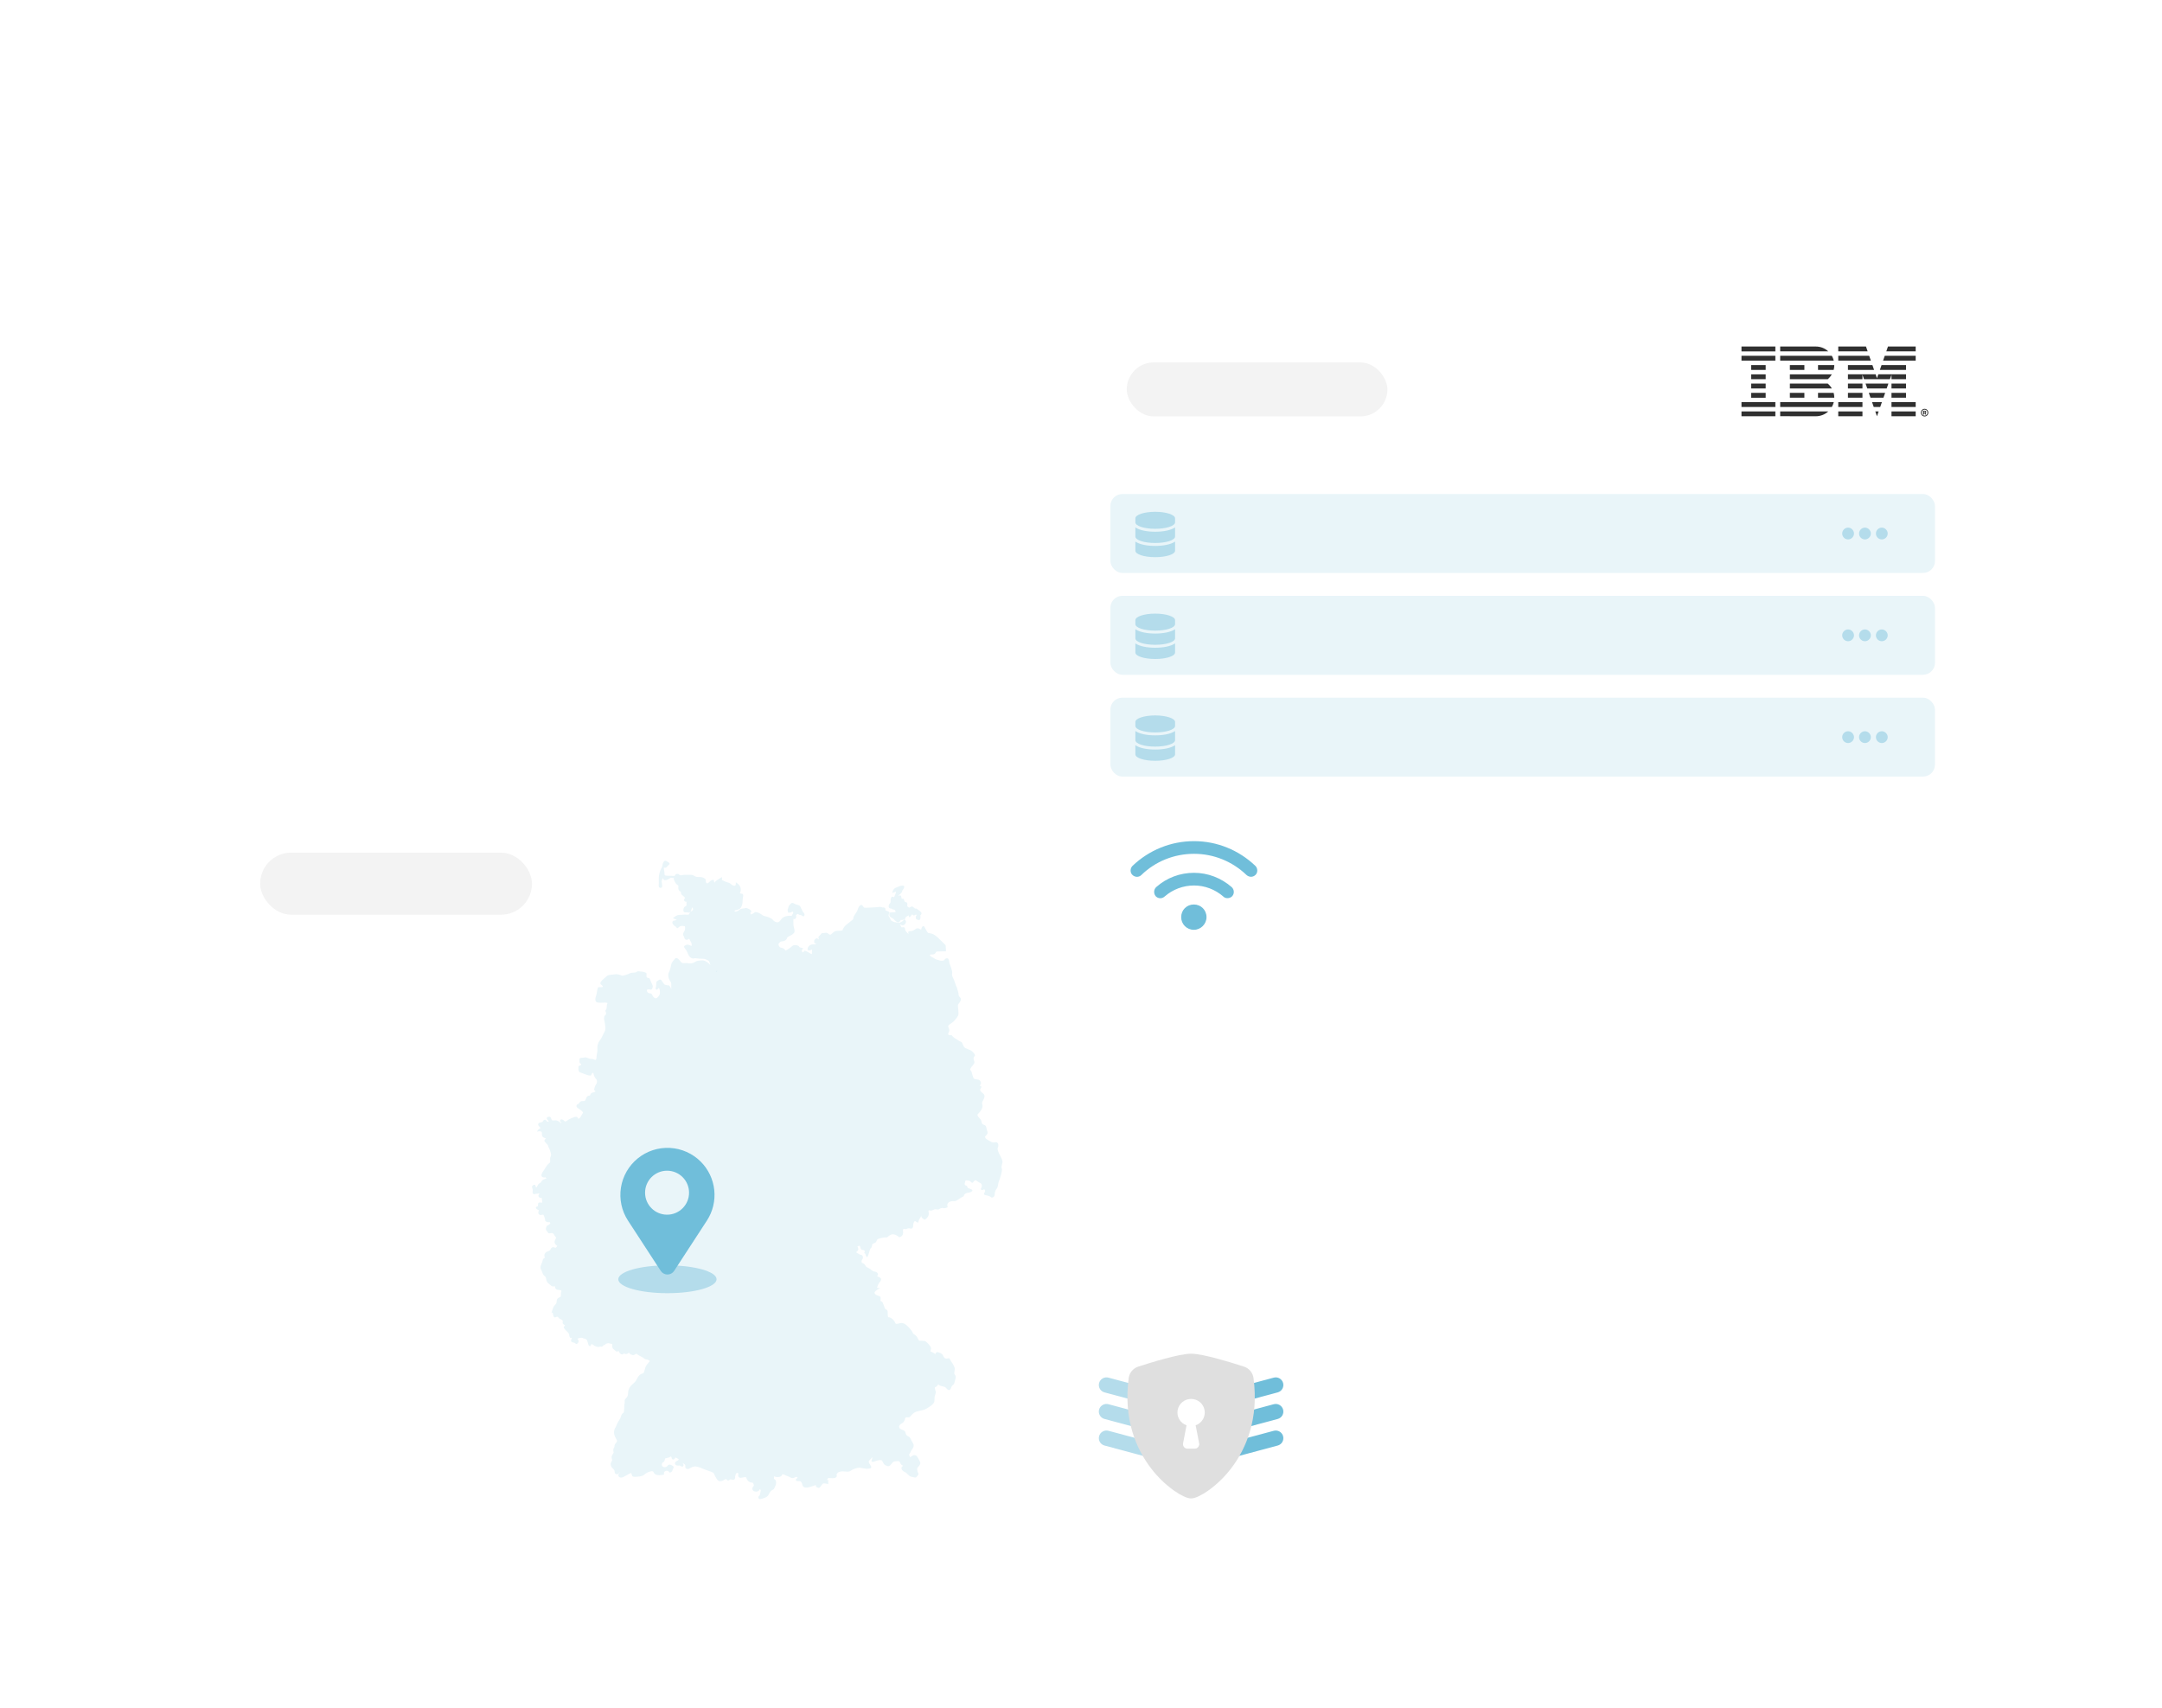 <svg fill="none" height="429" viewBox="0 0 543 429" width="543" xmlns="http://www.w3.org/2000/svg" xmlns:xlink="http://www.w3.org/1999/xlink"><filter id="a" color-interpolation-filters="sRGB" filterUnits="userSpaceOnUse" height="222.789" width="297.671" x="43.87" y="154.543"><feFlood flood-opacity="0" result="BackgroundImageFix"/><feColorMatrix in="SourceAlpha" result="hardAlpha" type="matrix" values="0 0 0 0 0 0 0 0 0 0 0 0 0 0 0 0 0 0 127 0"/><feOffset dy="1"/><feGaussianBlur stdDeviation="1.5"/><feColorMatrix type="matrix" values="0 0 0 0 0.592 0 0 0 0 0.592 0 0 0 0 0.592 0 0 0 0.06 0"/><feBlend in2="BackgroundImageFix" mode="normal" result="effect1_dropShadow_701_1291"/><feColorMatrix in="SourceAlpha" result="hardAlpha" type="matrix" values="0 0 0 0 0 0 0 0 0 0 0 0 0 0 0 0 0 0 127 0"/><feOffset dy="5"/><feGaussianBlur stdDeviation="2.5"/><feColorMatrix type="matrix" values="0 0 0 0 0.592 0 0 0 0 0.592 0 0 0 0 0.592 0 0 0 0.05 0"/><feBlend in2="effect1_dropShadow_701_1291" mode="normal" result="effect2_dropShadow_701_1291"/><feColorMatrix in="SourceAlpha" result="hardAlpha" type="matrix" values="0 0 0 0 0 0 0 0 0 0 0 0 0 0 0 0 0 0 127 0"/><feOffset dy="11"/><feGaussianBlur stdDeviation="3"/><feColorMatrix type="matrix" values="0 0 0 0 0.592 0 0 0 0 0.592 0 0 0 0 0.592 0 0 0 0.03 0"/><feBlend in2="effect2_dropShadow_701_1291" mode="normal" result="effect3_dropShadow_701_1291"/><feColorMatrix in="SourceAlpha" result="hardAlpha" type="matrix" values="0 0 0 0 0 0 0 0 0 0 0 0 0 0 0 0 0 0 127 0"/><feOffset dy="19"/><feGaussianBlur stdDeviation="3.5"/><feColorMatrix type="matrix" values="0 0 0 0 0.592 0 0 0 0 0.592 0 0 0 0 0.592 0 0 0 0.01 0"/><feBlend in2="effect3_dropShadow_701_1291" mode="normal" result="effect4_dropShadow_701_1291"/><feBlend in="SourceGraphic" in2="effect4_dropShadow_701_1291" mode="normal" result="shape"/></filter><filter id="b" color-interpolation-filters="sRGB" filterUnits="userSpaceOnUse" height="153.096" width="248.24" x="258.319" y="63.567"><feFlood flood-opacity="0" result="BackgroundImageFix"/><feColorMatrix in="SourceAlpha" result="hardAlpha" type="matrix" values="0 0 0 0 0 0 0 0 0 0 0 0 0 0 0 0 0 0 127 0"/><feOffset/><feGaussianBlur stdDeviation="6.845"/><feComposite in2="hardAlpha" operator="out"/><feColorMatrix type="matrix" values="0 0 0 0 0.592 0 0 0 0 0.592 0 0 0 0 0.592 0 0 0 0.15 0"/><feBlend in2="BackgroundImageFix" mode="normal" result="effect1_dropShadow_701_1291"/><feBlend in="SourceGraphic" in2="effect1_dropShadow_701_1291" mode="normal" result="shape"/></filter><g filter="url(#a)"><rect fill="#fff" height="194.789" rx="12" width="283.671" x="50.87" y="156.543"/><path d="m215.444 204.522c.023.017.041.031.063.057.07.088.18.132.327.132.17 0 .362-.059.458-.098l.102.025.066-.082.059-.072c.184-.229.26-.323.487-.459.519-.31.709-.614.564-.905-.023-.046-.047-.109-.076-.18-.126-.319-.298-.755-.645-.755-.065 0-.129.016-.193.047-.137.07-.306.11-.47.149-.293.071-.597.144-.742.393-.094.16-.103.364-.03.621.049.172.03.289-.062.63-.067.248-.07.378.092.497z" fill="#b4dceb"/><path d="m251.196 254.25c-.278-.561-.838-1.542-.558-2.103.28-.559 0-1.47-.701-1.26s-1.262-.281-1.683-.491c-.251-.125-.625-.424-.887-.646l.201-.067-.22-.196c.148-.133.36-.338.497-.52.266-.351.247-.496.028-1.152-.057-.171-.087-.33-.114-.471-.069-.367-.135-.715-.65-.843-.435-.109-.493-.348-.621-.869l-.011-.045c-.095-.381-.303-.592-.502-.797-.132-.134-.255-.262-.358-.442-.21-.367-.167-.41.249-.825.392-.391.98-1.236.894-1.84-.018-.125-.04-.233-.059-.33-.058-.281-.088-.422.041-.681.028-.058.066-.125.107-.198.273-.497.732-1.33.117-1.788-.688-.518-.934-.925-.729-1.211.223-.315.278-.472.211-.603-.039-.075-.114-.119-.201-.119-.002 0-.003 0-.005 0-.065-.023-.165-.077-.189-.147l-.002-.005c.013-.011.032-.026.047-.038.06-.046.142-.11.212-.214.125-.188.076-.469-.011-.671-.125-.289-.35-.487-.604-.53-.059-.01-.127-.02-.2-.031-.258-.038-.944-.14-.978-.311-.032-.16-.1-.324-.171-.499-.098-.239-.209-.509-.248-.818-.035-.284-.172-.463-.283-.607-.139-.18-.195-.255-.085-.477.196-.393.314-.524.507-.74.07-.077.148-.165.239-.275.35-.421.29-.653.164-.996-.018-.05-.04-.104-.059-.164-.12-.36-.057-.761.144-.911.089-.066.138-.164.14-.275.006-.343-.489-.811-.907-1.143-.146-.118-.394-.212-.68-.322-.462-.177-1.039-.396-1.233-.745-.112-.202-.18-.382-.238-.542-.124-.332-.229-.618-.645-.737-.244-.07-.389-.178-.572-.315-.154-.114-.327-.243-.588-.374-.512-.255-.91-.78-.914-.785l-.061-.081-.101.007c-.003 0-.035.002-.086.002-.325 0-.59-.069-.675-.176-.022-.026-.044-.069-.024-.159.047-.212.111-.363.167-.497.107-.254.2-.473.027-.818-.313-.63-.16-.839.007-.951.736-.491 1.222-.882 1.444-1.16.037-.047.081-.101.129-.159.434-.527.822-1.032.822-1.431 0-.425-.071-1.419-.143-1.852-.056-.339-.022-.499.311-.9.216-.259.466-.645.43-1.01-.019-.178-.104-.332-.248-.447-.289-.231-.35-.582-.35-.834v-.188h-.023c-.09-.498-.426-1.595-.569-1.809-.061-.091-.164-.411-.255-.692-.093-.288-.189-.586-.289-.818-.045-.106-.1-.217-.157-.332-.196-.4-.418-.853-.324-1.23.122-.485-.145-1.213-.322-1.695-.045-.125-.085-.232-.099-.288l-.003-.015-.007-.014c-.003-.007-.267-.608-.301-1.06-.019-.293-.125-.49-.242-.681l-.056-.09h-.105-.012-.005c-.065-.011-.117-.016-.168-.016-.223 0-.404.096-.525.277l-.04.061c-.1.154-.127.196-.365.243-.104.021-.214.032-.325.032-.228 0-.475-.044-.735-.131-.112-.037-.225-.069-.339-.101-.297-.084-.577-.164-.752-.317-.16-.14-.327-.218-.488-.293-.15-.072-.306-.145-.466-.273-.174-.139-.209-.282-.214-.358.008-.007.016-.014.023-.021.101-.089.104-.092.389-.092l.139.001.103.001c.279 0 .433-.037.662-.266.108-.108.164-.212.21-.297.071-.13.087-.161.235-.174.184-.017.348-.017.521-.017.178 0 .379 0 .631-.018.139-.01.328-.015.563-.015.126 0 .252.001.366.003l.202.004-.011-.202-.069-1.249-.004-.067-.046-.05c-.034-.038-.856-.926-1.147-1.144-.104-.078-.242-.225-.39-.379-.223-.236-.477-.502-.738-.678-.097-.063-.182-.128-.264-.19-.287-.218-.558-.423-1.135-.539-.143-.028-.257-.046-.352-.06-.339-.051-.359-.054-.651-.49-.164-.246-.286-.498-.384-.701-.169-.349-.281-.58-.509-.58-.031 0-.062.006-.092.016-.235.078-.374.488-.453.862-.052-.009-.147-.042-.293-.139-.21-.14-.394-.205-.579-.205-.299 0-.556.18-.767.355-.357.298-.974.378-1.282.378-.171 0-.25.088-.282.14-.098.16-.017.364.093.582-.096-.062-.223-.161-.379-.316-.504-.504-.574-.806-.574-1.058 0-.079-.029-.339-.402-.339-.063 0-.134.007-.204.014-.057.006-.114.012-.165.012-.041 0-.057-.005-.059-.006-.095-.043-.275-.437-.352-.605-.036-.079-.07-.152-.1-.212-.002-.003-.003-.005-.004-.008.052.028.104.061.156.094.177.11.36.225.57.225.086 0 .168-.02.244-.058.243-.121.534-.453.582-.755.025-.153-.015-.291-.112-.388-.061-.061-.097-.104-.12-.142l-.114-.188c.004-.002.008-.003.012-.005l.075-.031.029-.076.012-.032.008-.024c.031-.077.052-.142.071-.198.056-.172.066-.202.328-.333.132-.066.225-.119.297-.16.12-.069.16-.092.242-.099-.012.034-.024.072-.034.115-.012.048-.037.147.028.229l.056.072.098.003c.115 0 .17-.072.316-.263.104-.136.245-.322.358-.407.009-.007.017-.013.024-.016.01.011.02.026.029.037.054.074.13.174.265.218.035.012.072.018.111.018.183 0 .393-.138.542-.26.066.114.114.222.118.276-.277.217-.15.72-.121.821l.021.074.068.038c.037.021.371.203.622.203.181 0 .312-.094.352-.251.076-.308.076-.685.002-.928.001 0 .001-.001.002-.001.066-.047.177-.125.262-.295.184-.37-.209-.663-.557-.922-.066-.05-.132-.099-.194-.148-.165-.133-.339-.243-.532-.338l-.069-.033-.072.024c-.078.026-.122.031-.147.031-.031 0-.043 0-.117-.125l-.04-.066-.076-.02c-.069-.017-.139-.074-.212-.172l-.026-.034-.036-.019c-.023-.013-.037-.02-.054-.031-.087-.05-.166-.072-.247-.072-.152 0-.268.076-.38.15-.065.042-.133.087-.208.115-.028.011-.054.016-.075.016-.052 0-.101-.036-.191-.106-.058-.045-.123-.096-.205-.143-.122-.069-.12-.219-.082-.567l.001-.02c.037-.37-.109-.476-.34-.523-.031-.007-.066-.013-.103-.026-.159-.054-.247-.083-.332-.427-.048-.19-.107-.424-.333-.424-.045 0-.083.011-.116.02-.029.009-.054.016-.084.016-.076 0-.171-.15-.198-.426-.018-.174-.045-.438-.308-.438-.059 0-.117.016-.192.035-.033.009-.071.018-.114.029-.077.016-.16.038-.225.084.073-.057.139-.123.201-.185.071-.071.153-.152.206-.173.055-.023.168-.069.579-.592l.04-.052-.001-.067c-.003-.211.072-.378.25-.556.347-.349.265-.783.261-.801l-.027-.133-.134-.017c-.004 0-.103-.013-.248-.013-.228 0-.558.03-.84.171-.169.084-.339.145-.503.205-.238.085-.462.166-.647.304-.321.241-.472.744-.488.8l-.102.355.347-.127.587-.214c.018.124.011.324-.119.583-.101.202-.167.376-.22.515l-.081.215-.052.058c-.014.016-.021.018-.039.018-.049 0-.1-.026-.155-.052-.064-.032-.137-.068-.223-.068-.25 0-.329.279-.363.398-.071.244-.078.494-.084.714l-.001.027-.006.11c-.003.074-.014.271-.072.328-.201.201-.405.457-.405.835 0 .294.175.515.436.55l.169.023.012-.053.025.008c.005.003.03.027.049.044.1.092.266.245.618.245.182 0 .423.302.423.529 0 .055 0 .147-.213.147-.689 0-1.052.055-1.139.07h-.154l-.03.171c-.014.157-.021.289-.021.402 0 .43.292.594.526.725l.06.034c.04.023.081.045.121.068.194.105.362.198.484.368.141.197.281.296.46.421.071.051.152.107.245.179.105.082.207.122.311.122.243 0 .391-.21.534-.413.037-.053.076-.109.117-.162.03-.039.052-.063.066-.078.048.02.121.049.223.049.024 0 .049-.002.077-.005.119-.015.29-.067.536-.164l-.114.132-.033.039-.029.034c-.336.365-.817.572-.954.605l-.322.079c-.159-.066-.348-.08-.533-.083v-.04c-.246-.025-.45-.059-.547-.092-.472-.157-.789-.349-.869-.529-.092-.208-.331-.723-.55-.988-.028-.052-.018-.311.139-.774l.034-.101-.069-.081c-.057-.168-.25-.231-.473-.302-.364-.118-.467-.185-.438-.287.058-.201.002-.333-.055-.408-.098-.132-.274-.199-.522-.2l-.093-.001-.03.039-.181-.08c-.154-.062-.324-.094-.503-.094-.073 0-.148.005-.223.016-.489.07-1.522.139-1.936.139-.129 0-.316.012-.533.025-.272.017-.58.037-.837.037-.328 0-.419-.033-.439-.043-.07-.035-.155-.168-.223-.273-.119-.186-.255-.398-.481-.398-.056 0-.11.014-.164.041-.32.16-.565.53-.727 1.097-.107.375-.211.525-.401.798-.041.06-.086.125-.136.199-.307.464-.59.893-.59 1.296 0 .194-.124.291-.361.46-.042.029-.084.059-.127.091-.205.155-.669.53-1.042.831l-.363.293c-.391.314-.686.913-.761 1.139l-.008.025c-.04.123-.047.145-.467.197-.145.018-.301.022-.467.025-.457.01-.976.021-1.384.369-.111.095-.207.186-.295.27-.242.228-.376.347-.524.347-.037 0-.077-.007-.121-.022-.118-.039-.201-.107-.299-.186-.156-.127-.333-.271-.648-.271-.085 0-.175.01-.274.032-.22.049-.361.052-.475.054-.231.004-.381.021-.555.314-.072.118-.176.212-.277.304-.128.114-.248.223-.296.374l-.021.067.028.065c.056.131.111.324.077.538-.047-.148-.185-.234-.317-.3-.086-.042-.153-.061-.219-.061-.138 0-.221.083-.294.156-.029.03-.065.065-.112.105-.239.199-.225.424-.213.605.002.042.005.087.005.134v.078l.055.055.105.105.102.103.126-.073c.018-.011.093-.055.188-.119-.045.052-.089.109-.129.176l-.033.055c-.035.059-.072.12-.089.139-.001 0-.003-.001-.007-.001-.007 0-.019.001-.037.001-.026 0-.057-.001-.093-.002-.057-.002-.125-.004-.211-.004-.498 0-.929 0-1.335.488-.211.254-.396.614-.279.863.058.125.181.196.336.196.086 0 .183-.02.295-.062.289-.109.362-.146.402-.165.012-.006.016-.008.069-.022v.003c-.011.103-.026.244-.026.429 0 .058.001.115.002.172.002.188.006.503-.05.557-.021-.002-.07-.007-.169-.057-.268-.133-.452-.25-.615-.352-.175-.111-.327-.207-.521-.285l-.351-.139-.135-.055-.086.118c-.103.142-.306.337-.42.337-.033 0-.067-.034-.1-.101-.21-.418.01-.668.035-.695l.24-.252-.341-.064c-.319-.058-.662-.197-.692-.281-.085-.344-.706-.435-1.023-.435-.221 0-.521.036-.693.207-.272.273-1.228.952-1.548 1.08-.067.027-.156.064-.197.072-.027-.03-.073-.105-.125-.193-.196-.326-.539-.412-.84-.488-.113-.028-.219-.055-.31-.091-.142-.057-.346-.285-.43-.555-.037-.121-.064-.294.025-.428.263-.393.494-.546.826-.546.509 0 1.145-.335 1.234-.782.05-.247.234-.351.529-.499l.073-.035c.628-.312 1.22-.657 1.292-1.083.065-.39-.076-.903-.169-1.242-.018-.063-.033-.119-.044-.166-.065-.259-.065-1.191-.065-1.497 0-.071.006-.151.013-.234.003-.046.007-.092.009-.139.069.049.146.074.227.074.122 0 .238-.059.326-.165.117-.144.163-.35.122-.552-.058-.29-.058-.29.269-.508.107-.071.154-.076.165-.076.017 0 .044.023.087.063.066.06.157.143.299.179.09.023.172.032.244.041.171.02.284.034.44.189.087.088.18.132.276.132.132 0 .245-.087.294-.228.072-.205.01-.536-.249-.743-.171-.137-.242-.323-.316-.519-.056-.146-.113-.297-.213-.429-.049-.065-.082-.151-.116-.243-.087-.23-.207-.546-.688-.667-.548-.138-.743-.203-1.071-.399-.138-.083-.256-.138-.385-.138-.243 0-.403.188-.694.528-.269.314-.294.446-.302.611-.003.07-.005.13-.074.266-.156.313-.123.466-.063.635.023.066.043.124.043.221v.159l.157.027c.007.001.065.01.153.01.165 0 .484-.034.765-.259.035-.028.061-.047.081-.061.002.004.004.008.006.011.03.059.073.139.137.226.102.137-.11.441-.224.605-.024.032-.045.063-.062.09-.045.066-.068.131-.076.195-.103-.001-.197-.008-.287-.015-.101-.008-.199-.016-.309-.016-.129 0-.258.011-.393.034-.576.095-1.03.274-1.349.529-.12.096-.231.242-.348.398-.243.322-.518.686-.923.686-.021 0-.043-.001-.066-.003-.569-.053-.884-.413-1.091-.651-.047-.053-.087-.099-.124-.136-.258-.258-1.36-.682-1.857-.754-.314-.045-.573-.229-.824-.406-.097-.069-.197-.14-.297-.2-.071-.042-.702-.411-1.161-.411-.235 0-.357.098-.418.181-.071.094-.247.17-.418.244-.124.054-.25.109-.357.179-.012-.022-.025-.043-.039-.065-.18-.27-.153-.371-.149-.381.001-.006.007-.022.052-.037.122-.041.197-.139.201-.262.007-.249-.312-.532-.611-.652-.061-.024-.12-.051-.178-.077-.179-.081-.363-.164-.569-.164-.123 0-.239.029-.354.088-.208.005-.911.042-1.204.334-.205.206-.71.493-1.069.493-.074 0-.136-.012-.186-.037-.022-.011-.074-.04-.071-.066.011-.082.188-.244.375-.282l.083-.016c.372-.071.933-.178 1.234-.705.252-.441.375-.976.375-1.635 0-.337.033-.531.08-.799.018-.108.039-.225.059-.365.02-.134.032-.328-.075-.463-.101-.125-.246-.137-.353-.146-.045-.003-.088-.007-.118-.017-.085-.028-.199-.056-.308-.079.097-.134.189-.317.223-.556.075-.522.004-.916-.234-1.315-.23-.383-.67-.678-.689-.69l-.292-.195v.351c0 .005-.016.513-.232.513-.373 0-.673-.12-.918-.365-.302-.302-.605-.389-1.064-.52l-.067-.019c-.371-.106-.968-.43-1.196-.559v-.382-.328l-.282.165c-.035.021-.858.501-1.215.787-.167.133-.286.3-.381.434-.01.013-.021.029-.031.044-.06-.166-.106-.413-.124-.565l-.021-.165h-.166c-.021 0-.514.005-.915.488-.191.229-.415.371-.583.371-.06 0-.151-.015-.238-.145-.116-.174-.107-.309-.098-.453.009-.147.022-.33-.136-.487-.227-.229-.695-.476-1.183-.476-.374 0-1.069 0-1.376-.183-.055-.033-.105-.065-.152-.094-.26-.164-.448-.282-.854-.282h-1.752c-.09 0-.204.021-.336.044-.162.029-.345.062-.509.062-.17 0-.281-.034-.337-.106-.131-.162-.304-.247-.502-.247-.238 0-.43.124-.451.137l-.025.017-.019.025c-.006.006-.112.144-.215.337l-2.014-.059c-.128-.001-.402-.045-.468-.176-.05-.101-.05-.171-.05-.31 0-.153 0-.362-.073-.698-.173-.77-.057-.831-.056-.832.012-.004.029-.006.052-.006.032 0 .064.004.097.007.047.004.094.009.142.009.223 0 .39-.098.512-.301.059-.099.176-.196.28-.282.169-.141.328-.274.307-.466-.014-.117-.096-.215-.244-.289-.101-.051-.196-.116-.288-.18-.17-.118-.33-.229-.513-.229-.163 0-.304.089-.421.263-.267.403-.305.806-.31.917l-.128.446c-.34.614-.567 1.13-.71 1.931-.112.611-.095 1.141-.082 1.566.004.127.008.247.008.359 0 .121-.009.248-.018.372-.03.414-.06.842.301.931.071.019.13.027.184.027.147 0 .233-.067.28-.123.122-.147.135-.397.046-.89l-.016-.089c-.106-.578-.106-.578.039-.911l.035-.083.021-.048c.051-.118.109-.253.158-.352.007.019.013.038.02.058.073.219.174.519.535.519.1 0 .215-.025.35-.075.431-.162.503-.203.689-.322.047-.031.104-.067.182-.115.101-.06.22-.088.375-.088.103 0 .208.013.309.025.095.011.186.021.271.021h.007c-.019.134-.011.254.024.362.131.391.352.949.762 1.279.087.069.162.118.224.159.165.109.165.109.128.368-.085.607.116 1.096.49 1.19.142.035.207.33.207.518 0 .216.233.398.503.61.116.091.261.204.301.265.033.049.069.092.104.133.095.112.101.119-.025.277-.194.243-.148.436-.104.529.083.173.288.28.536.28.054 0 .108-.006.161-.015-.01.015-.022.031-.036.05-.147.196-.111.398-.084.546.029.158.039.246-.052.361-.097.12-.18.166-.267.215-.137.077-.292.164-.396.473-.124.371-.121.652.01.833.063.088.187.192.417.192.04 0 .082-.003.128-.01.039-.005.078-.007.116-.007.108 0 .219.017.327.034.106.017.206.032.304.032.275 0 .453-.136.53-.403.115-.409.231-.718.345-.919.032.057.077.152.14.307.067.167.097.388-.273.609-.369.22-.471.391-.657.702l-.037.063c-.074.124-.112.176-.13.196-.011-.001-.021-.001-.032-.002-.028-.002-.06-.003-.098-.003-.053 0-.136-.005-.239-.011-.174-.009-.39-.021-.607-.021-.212 0-.381.011-.517.034-.112.019-.259.02-.414.022-.394.005-.885.011-1.276.289l-.489.352-.271.194.306.131c.044.019.371.157.659.207-.038.029-.083.061-.135.098-.212.152-.33.16-.444.168-.127.009-.285.019-.437.222-.298.399.319.981.446 1.094l.013.011.014.009.083.05c.287.172.356.217.396.339.056.168.178.186.229.186.111 0 .183-.073.276-.165.1-.1.237-.237.449-.327.121-.052.285-.079.489-.079.27 0 .535.049.655.073.037.074.108.271.065.653-.043.385-.076.435-.157.554-.046.067-.102.15-.174.293-.224.449-.255.673.018 1.038.087.116.091.151.098.214.007.069.018.165.094.318.112.223.303.352.525.352.17 0 .349-.074.531-.22.073-.059.106-.062.106-.062.019.018.072.138.104.21.021.047.043.094.065.14.048.095.104.192.16.287.105.182.205.353.246.515.082.329.075.572.026.635-.003.004-.005.007-.025.007-.018 0-.051-.004-.104-.024-.103-.039-.193-.074-.275-.107-.25-.099-.431-.171-.613-.171-.107 0-.21.025-.313.077-.056.028-.115.049-.17.07-.153.056-.327.12-.375.295-.045.163.054.312.133.411.278.347.474.611.675 1.077.043.102.081.195.116.28.137.337.235.581.484.83.234.233.5.449.857.449.102 0 .209-.018.317-.054.061-.02.134-.03.223-.03.15 0 .32.028.498.057.194.032.394.064.588.064.066 0 .127-.004.185-.011.416.001 1.141.051 1.361.183.1.059.203.102.304.143.286.117.532.218.664.66.077.256.142.468.197.642-.181-.212-.414-.458-.647-.625-.491-.35-.98-.631-1.542-.56-.561.07-1.122 0-1.611.35-.49.35-1.122.49-1.891.35-.772-.14-1.261.211-1.682-.281-.421-.49-1.051-1.4-1.541-.84-.491.56-.841.981-.912 1.402-.07.42-.349 1.611-.63 2.101-.28.49-.07 1.472.21 1.892.281.42.42.56.42 1.121v1.121s-.21-.561-.49-.841 0 0-.56-.141c-.56-.139-.56 0-.91-.489-.352-.492-.631-1.191-1.121-.842-.491.35-.701.28-.701.772 0 .489 0 .84-.14 1.19-.141.35.279.701.56.281.281-.421.42-.071.492.56.069.63 0 .91-.352 1.331-.35.42-.7.701-1.19.209-.492-.49-.352-.979-.982-.979s-.981-.842-.559-.982c.42-.139.909.281 1.119-.139.211-.421.281-.701 0-1.191-.279-.492-.42-1.122-.63-1.401-.21-.281-.77-.001-.77-.631 0-.631.139-.77-.351-.911 0 0-.559-.21-.981-.21-.419 0-.84-.21-1.12.071-.28.28-1.262.139-1.682.349s-1.751.771-2.172.561c-.42-.211-1.19-.42-1.682-.281-.49.14-1.541 0-1.961.421-.42.42-1.192.98-1.472 1.401-.279.421-.21.631.21.91.421.281.281.561-.349.491-.631-.07-.631 0-.772.56-.138.561-.138 1.121-.349 1.682-.209.561-.35 1.472.42 1.611.771.14 1.962-.07 2.312.072.35.139.069 0 0 .559-.069.56 0 .98-.281 1.262-.279.28.141.35.071.911-.071.559-.281.209-.42.7-.14.49-.069.7.07 1.401.14.7.351 1.751 0 2.382s-.84 1.821-1.262 2.311c-.42.493-.63 1.403-.561 2.033.071.631-.21 1.611-.21 1.891 0 .279 0 1.123-.489.84-.49-.279-.842-.139-1.332-.279-.49-.141-.84-.421-1.19-.282-.351.142-1.262-.069-1.262.422 0 .489-.069.911.141 1.051s.489.28.069.49-.49.14-.49.56c0 .421 0 1.051.349 1.192.351.14 1.262.489 1.683.63.42.141 1.121.35 1.19.07.071-.28.49-.91.561-.35s.491 1.261.701 1.4c.21.141.279.843 0 1.192-.279.35-.63 1.332-.491 1.541.078.117.219.232.331.313h-.001c-.127.101-.34.23-.637.271-.502.073-.616.356-.708.584-.019.049-.039.099-.064.149-.024.048-.032.056-.173.065-.125.008-.298.019-.471.148-.2.151-.3.419-.396.679-.057.152-.12.325-.185.39-.149.149-.28.155-.709.155-.573 0-.828.514-.937.735-.024-.006-.051-.011-.082-.011-.177 0-.286.145-.322.193-.108.144-.151.277-.128.407.036.22.24.372.523.563l.146.095c.348.23.624.41.791.632.047.063.092.114.13.157.032.036.071.079.076.095 0 .003 0 .04-.078.169-.067.112-.119.195-.167.27-.103.163-.185.291-.33.581-.132.266-.477.535-.636.573-.107-.45-.414-.519-.591-.519-.105 0-.217.021-.345.064-.311.103-1.492.552-1.755.816-.126.126-.396.304-.6.304-.075 0-.128-.024-.171-.078-.216-.27-.521-.451-.759-.451-.163 0-.29.085-.337.227-.068.206.079.365.198.494.067.073.159.173.147.222-.003.014-.007.024-.009.032-.038-.01-.129-.051-.322-.204-.313-.251-.73-.542-1.174-.542-.055 0-.11.004-.164.013-.145.024-.274.037-.38.037-.219 0-.354-.049-.403-.145-.036-.073-.069-.162-.101-.249-.097-.261-.206-.557-.486-.557-.118 0-.513.019-.634.261-.034.069-.072.212.063.391.039.052.091.116.15.186.087.106.251.303.317.424-.467-.003-.557-.082-.639-.246s-.219-.257-.375-.257c-.199 0-.399.152-.522.396-.096.191-.286.251-.704.319-.248.042-.418.174-.468.363-.056.219.06.469.312.671.215.171.28.32.271.379-.004.031-.048.055-.083.069-.393.158-.56.394-.578.42l-.253.377.446-.088s.073-.013.182-.013c.104 0 .26.012.413.074.221.089.232.231.232.666 0 .447.08.692.539.875l.117.045c.104.041.287.111.358.165-.008.008-.019.017-.033.029-.195.157-.349.28-.359.475-.01.185.113.345.343.575.429.429.593.67.65.954.039.194.115.32.188.441.082.134.166.273.234.549.032.126.07.249.108.369.124.398.232.743.047 1.113-.185.371-.157.697-.133.958.016.176.029.329-.018.469-.054.162-.105.199-.229.287-.125.089-.295.211-.513.5-.229.305-.396.587-.544.836-.128.218-.24.405-.363.562-.1.124-.597.769-.516 1.221.024.137.099.247.215.317.145.086.301.13.463.13.13 0 .255-.027.374-.07l-.048.035.155.156s.063.068.08.168c-.085.007-.208.022-.367.086l-.102.039c-.316.123-.615.239-.836.682-.098.194-.118.203-.184.231-.068.028-.171.071-.326.197-.28.221-.437.552-.552.794-.038.081-.073.153-.104.205-.078-.028-.231-.178-.231-.293 0-.378-.235-.408-.308-.408-.112 0-.239.058-.412.188-.277.206-.177.483-.104.686.048.136.098.276.098.445 0 .103-.01.208-.02.31-.024.243-.046.473.09.623.073.08.174.12.301.12.063 0 .133-.01.213-.029.306-.077.498-.086.653-.094.123-.007.229-.013.343-.05.015-.005.031-.008.046-.008.022 0 .034.006.037.008.001.009-.003.078-.089.207-.185.277-.145.482-.079.605.105.196.356.318.656.318.112 0 .137.017.138.017.024.034.024.204.024.355 0 .144.028.291.052.421.024.122.059.306.027.352-.005.007-.026.017-.061.022-.04.007-.08.01-.126.01-.082 0-.166-.01-.246-.02-.076-.01-.148-.019-.217-.019-.045 0-.183 0-.288.096-.081.075-.121.182-.121.329 0 .475-.026.553-.201.588-.249.049-.318.176-.331.273-.03.221.215.393.426.498.067.034.13.057.187.078.039.014.092.033.106.044-.003 0 .009.05-.039.22-.102.355-.101.579.003.749.081.133.219.217.421.257.043.008.09.013.137.013.127 0 .244-.031.347-.059.076-.019.148-.039.201-.039.037 0 .064.005.102.067.128.215.139.249.193.411.029.087.068.206.14.399.068.182.067.295.066.396-.003.268.06.404.465.554.135.051.262.076.389.076.113 0 .203-.02.268-.035.015-.003.032-.007.047-.009.006.013.015.033.025.063.046.139.107.226.153.283-.06.06-.167.154-.238.216-.213.187-.341.235-.435.271-.217.082-.305.17-.395.526-.128.51-.002.703.204.938.034.04.071.082.109.132.039.053.064.099.088.145.058.112.138.265.401.265.093 0 .217-.018.403-.059.069-.016.135-.023.195-.023.337 0 .524.238.716.624.077.153.168.256.242.34.138.157.176.199.04.472-.274.545-.404.851-.134 1.302.029.049.068.096.112.142l-.002.009.084.073h.001l.239.208.005-.023c.047.035.092.072.102.093-.002.001-.008.02-.036.055l-.02.025c-.17.213-.317.396-.444.396-.038 0-.083-.015-.134-.046-.134-.08-.265-.12-.392-.12-.297 0-.538.211-.718.629-.105.245-.359.332-.627.426-.161.055-.313.108-.433.198-.344.256-.596.767-.336 1.285.01.02.028.058.045.094-.069.03-.164.078-.274.166-.241.192-.28.271-.308.483-.012.091-.027.216-.104.444-.053.16-.122.318-.188.471-.196.453-.399.921-.148 1.363.112.196.203.433.29.662.13.339.252.659.442.85.066.067.133.123.197.176.201.168.333.278.379.693.068.617.327 1.053.791 1.331.098.058.179.14.266.227.173.172.369.368.707.368.041 0 .085-.002.13-.009.135-.019.236-.033.304-.033.014 0 .024.001.031.001.006.024.013.078.013.195 0 .455.431.749 1.099.749.218 0 .402.065.468.166.042.065.039.156-.011.272-.101.234-.094.485-.088.705.008.326.004.501-.184.608-.092.053-.174.096-.247.133-.328.171-.545.284-.616.774-.015.11-.024.208-.032.294-.027.292-.039.424-.265.649-.349.351-.598.668-.682 1.078-.02.102-.063.208-.107.32-.044.109-.089.221-.116.339l-.11.462.274-.181c.004.049.013.099.033.148.14.35.14 1.401.771 1.05.631-.35.631.211.911.35.28.141.98.421.84.772-.14.349.07.631.351.771.28.14.21.21 0 .42-.211.21-.07.42.28.841s.982.841.982 1.261.208.91.559.77c.351-.139 0 .141-.07.561-.069.421.14.561.632.63.489.07.419.351.699.351.281 0 .631-.492.561-.772-.07-.279-.42-.559-.14-.63.281-.069.84-.279 1.191-.069.35.209.841.069 1.051.559.21.492.21.702.35 1.121.141.421.631.421.631.071s.279-.28.63 0c.35.279 1.192.631 1.541.421.351-.211.422.209.771-.142.134-.133.265-.274.379-.401l.033.249.272-.31c.056-.062.099-.114.127-.146.158-.054.488-.153.688-.153.06 0 .08.009.08.009.108.072.254.09.408.109.28.034.401.067.42.185.018.111.014.226.009.347-.011.289-.025.647.353.898.132.089.253.195.36.29.19.167.328.289.49.289.101 0 .19-.05.251-.14.019-.029.041-.043.067-.043.032 0 .072.021.088.068.043.129.383.825.844.825.107 0 .205-.036.294-.107.074-.059.178-.142.208-.152-.005.003.034.022.065.036.044.021.099.047.169.075.086.033.172.051.256.051.224 0 .396-.117.548-.221.066-.044.128-.087.192-.119.003-.002.006-.003.008-.004.019.018.048.058.07.088.081.11.191.262.397.345.038.015.075.03.11.044.16.067.312.13.481.13.173 0 .334-.064.507-.202.117-.094.199-.137.258-.137.076 0 .181.072.349.206.209.168.503.309.761.433.202.097.392.188.504.272.042.031.083.064.125.097.256.202.547.431.969.431.198 0 .49.192.72.39l-.076.09c-.359.4-.862.989-1.031 1.437-.062.167-.11.358-.161.561-.105.417-.235.935-.485 1.007-.524.15-.765.305-1.075.693-.193.241-.379.592-.527.875-.075.142-.14.264-.184.331-.116.174-.583.651-.942.937-.407.326-.981 1.153-.981 1.969 0 .689-.173 1.142-.562 1.466-.334.278-.321.603-.31.889.007.16.013.31-.031.466-.064.22-.075.612-.087 1.026-.011.403-.03 1.079-.13 1.19l-.028.022c-.278.207-.517.387-.668.99-.087.349-.23.576-.429.891-.097.152-.206.325-.323.536-.182.326-.292.6-.38.821-.082.205-.147.368-.237.487-.264.352-.457 1.048-.314 1.695.114.512.352.924.525 1.225.049.084.091.157.122.219.107.214.04.48-.175.695-.292.292-.458.722-.417 1.064-.125.173-.394.617-.261 1.08.097.344.097.344-.088.612-.029.043-.062.09-.098.144-.288.433-.339.844-.159 1.296.076.186.056.22-.068.436-.04.069-.086.15-.136.25-.158.317-.309.95.465 1.626.365.32.384.589.399.804.006.083.012.162.036.235.071.213.31.373.557.373.214 0 .41-.116.55-.328.11-.164.186-.227.225-.252-.002.055-.12.207-.184.29-.082.106-.167.216-.226.336-.072.145-.061.312.031.461.126.202.367.323.647.323.154 0 .315-.037.478-.108.252-.114.579-.301.895-.482.407-.234.965-.553 1.13-.553.051.022.11.237.139.339.065.237.14.506.375.565.135.034.416.037.53.037.29 0 1.763-.027 2.312-.577.371-.373 1.312-.828 1.882-.828.183 0 .296.046.334.137.322.774.972.863 1.432.863.281 0 .616-.037 1.086-.121l.194-.033-.043-.192c-.01-.048-.087-.489.383-.698.102-.045.208-.068.316-.068.313 0 .559.196.611.273v.16h.188c.202 0 .603-.136.675-.649.018-.122.078-.22.136-.316.078-.127.166-.272.113-.445-.048-.158-.197-.282-.497-.419-.206-.094-.375-.14-.517-.14-.287 0-.425.182-.526.314-.055.074-.108.143-.182.188-.146.087-.343.14-.527.14-.166 0-.398-.042-.563-.242-.127-.151-.168-.376-.112-.602.044-.176.144-.322.248-.363.38-.151.449-.531.5-.807.01-.057.02-.112.033-.162.035-.042.273-.091.415-.12.255-.051.544-.111.768-.26.138-.093.226-.111.276-.111.13 0 .183.18.205.332.044.305.225.415.381.415.215 0 .442-.207.522-.536.501.196.879.442.881.543-.108.164-.254.236-.409.314-.201.099-.429.213-.528.508-.064.194-.006.333.054.416.185.256.614.277.74.277.101 0 .195-.01.271-.029.012-.003.022-.004.033-.004.082 0 .196.07.296.132.126.076.255.156.397.156.139 0 .253-.076.306-.204.082-.199-.005-.487-.212-.713.063.025.138.063.226.118.521.325.524.538.476.784-.032.156.003.305.096.418.104.128.268.197.463.197.197 0 .418-.072.636-.208.463-.29.906-.436 1.319-.436.123 0 .245.013.361.039.637.143 1.539.497 1.919.686.136.067.377.147.682.246.547.179 1.566.512 1.681.78.542 1.261.99 1.874 1.409 1.933.072.011.145.016.215.016.445 0 .796-.211 1.176-.466.046-.031.096-.046.151-.046.209 0 .448.219.515.296l.105.12.136-.085.484-.303c.144.046.433.129.659.129.183 0 .312-.054.385-.162.083-.124.109-.273.115-.406l.022.003-.03-.238c-.001-.005-.002-.01-.002-.015l-.001-.007c.057-.291.196-.721.342-.832.048-.035.124-.058.204-.058.11 0 .211.04.257.101.012.016.049.064.017.177-.11.382-.022.609.071.732.106.14.276.218.478.218.048 0 .099-.003.152-.013.073-.013.157-.028.247-.046.264-.05.591-.114.816-.114.1 0 .144.014.158.019.039.062.076.156.115.254.083.209.187.47.392.674.278.278.704.424.981.424.054 0 .105-.006.15-.017.08.057.262.302.314.571.015.079.031.223-.044.297-.233.235-.344.505-.313.763.027.211.15.393.348.513.153.091.354.141.568.141.44 0 .793-.205.9-.522.024-.072.057-.072.071-.072.033 0 .088.021.135.079.043.053.108.174.061.382-.034.156-.06.297-.084.429-.067.365-.111.607-.264.723-.197.146-.284.379-.218.576.058.175.219.28.431.28.071 0 .149-.012.231-.035.049-.014.103-.028.162-.044.559-.15 1.495-.402 1.782-1.117.262-.656.785-1.098.992-1.151.277-.069.396-.359.511-.638.05-.123.102-.251.165-.357.175-.292.23-.852.121-1.224-.055-.185-.145-.311-.269-.372-.197-.1-.297-.15-.182-.55.033-.115.056-.218.07-.31.093.114.206.204.343.231.122.025.282.039.437.039.351 0 .96-.066 1.109-.512.027-.084.082-.179.263-.179.13 0 .295.052.442.14.177.105.44.206.693.304.277.107.563.217.693.314.165.126.352.189.555.189.231 0 .483-.08.772-.245.066-.038.14-.058.214-.058.145 0 .256.074.28.145.03.09-.088.19-.14.229-.098.074-.331.248-.259.463.07.213.357.23.645.23.066 0 .132-.002.196-.003.057 0 .112-.001.162-.001.277 0 .523.508.588.768.006.025.012.052.017.081.056.269.159.769.975.769.058 0 .119-.002.184-.007.582-.044 1.313-.303 1.901-.511.125-.044.248-.087.362-.126-.023.069-.034.142-.025.215.014.099.068.238.258.333l.107.054c.14.074.241.126.358.126.21 0 .337-.162.541-.449l.065-.092c.291-.411.443-.608.714-.608.029 0 .061.001.094.006.472.068.748.135.751.136l.233.057v-.24-.42-.519l-.283.34c.001-.004.001-.007.002-.011.068-.616.111-.672.514-.672.133 0 .274.008.424.017.151.008.308.018.459.018.268 0 .606-.026.845-.218.268-.213.193-.414.149-.533-.04-.106-.071-.191.094-.411.335-.447.65-.483 1.127-.539l.146-.017c.049-.006.101-.008.156-.008.15 0 .325.017.511.036.212.021.431.043.645.043.403 0 .687-.081.891-.255.405-.347 1.584-.732 2.077-.732.031 0 .058 0 .08.005.209.034.451.068.694.103.248.036.496.07.708.106.204.034.363.055.521.055.16 0 .318-.021.522-.055l.023-.004c.233-.039.401-.066.473-.228.076-.167-.016-.345-.227-.685l-.08-.125c-.326-.513-.425-.705-.157-.973.164-.163.295-.324.41-.466.128-.157.243-.297.342-.362.01.16-.05.5-.142.681-.027.055-.108.218-.022.355.035.059.109.128.26.128.147 0 .378-.067.77-.223.352-.141.757-.226 1.083-.226.311 0 .467.077.509.147.047.079.094.173.144.272.179.357.402.801.799.932.065.023.126.046.182.068.143.055.277.108.427.108.224 0 .422-.115.643-.373.082-.098.155-.188.223-.275.268-.336.415-.523.846-.57l.156-.018c.204-.024.379-.045.522-.045.203 0 .323.041.429.148.083.083.129.187.181.309.093.216.209.483.579.642.07.03.111.054.135.071-.032.036-.088.089-.133.13-.041.038-.086.079-.131.124-.123.124-.17.294-.13.478.075.344.452.715.898.882.228.086.427.292.638.511.25.26.509.529.852.616.567.141.567.141.921.211.048.011.094.015.137.015.261 0 .378-.172.481-.324.051-.074.104-.153.182-.231.269-.27.114-.539.022-.699-.055-.095-.106-.184-.106-.275 0-.118-.025-.228-.049-.335-.055-.253-.099-.452.143-.735.043-.05.086-.099.128-.147.358-.403.697-.785.309-1.405-.065-.104-.133-.24-.205-.384-.246-.493-.553-1.106-1.097-1.106-.162 0-.332.057-.503.171-.134.089-.488.326-.605.326-.035-.023-.092-.175-.137-.298l-.029-.078c-.098-.262-.054-.323.077-.502.084-.115.189-.26.273-.487.054-.141.161-.3.275-.467.304-.45.684-1.01.269-1.662-.173-.271-.302-.536-.417-.77-.218-.449-.391-.803-.733-.917-.363-.121-.656-.491-.715-.898-.067-.471-.403-.604-.759-.744-.124-.049-.253-.099-.393-.169-.229-.116-.379-.271-.434-.451-.05-.165-.017-.356.093-.549.112-.195.261-.28.45-.387.217-.123.462-.261.667-.589.166-.267.22-.496.258-.663.051-.217.066-.263.202-.309.086-.028.183-.042.306-.042.063 0 .123.004.181.007.058.002.112.006.162.006.084 0 .307 0 .429-.185.144-.215.885-1.002 1.381-1.188.37-.139.885-.251 1.339-.348.217-.048.425-.093.603-.137.557-.14 2.563-1.28 2.729-2.033.075-.336.075-.598.075-.829 0-.221 0-.412.063-.631.137-.481.276-.899.277-.903l.021-.062-.022-.062c-.075-.206-.269-.797-.269-1.056 0-.032 0-.063.001-.088.069-.026.177-.07.336-.177.269-.179.325-.271.381-.392.024-.053.044-.098.138-.192.003-.003.007-.006.009-.009.081.092.215.228.492.333.253.094.489.148.697.195.247.055.46.103.588.198.071.055.162.155.248.254.199.225.407.458.654.458.085 0 .164-.027.235-.081.2-.15.264-.335.326-.513.047-.135.095-.275.206-.443.087-.129.162-.183.241-.24.185-.134.324-.265.418-.738.042-.208.098-.402.148-.574.121-.423.227-.789.04-1.101-.06-.1-.115-.169-.159-.224-.101-.129-.139-.176-.095-.569.018-.166.041-.301.062-.421.058-.338.1-.584-.081-.945-.058-.116-.104-.214-.147-.303-.116-.243-.199-.418-.363-.637-.211-.284-.542-.819-.602-.999-.044-.131-.153-.207-.299-.207-.075 0-.153.019-.242.041-.1.023-.213.051-.33.051-.038 0-.076-.003-.115-.01-.311-.051-.488-.235-.7-.729-.246-.573-.812-.734-1.312-.877-.049-.014-.097-.02-.142-.021-.292 0-.397.266-.46.424-.012.03-.028.07-.042.1-.013-.009-.032-.023-.055-.043-.47-.403-.945-.566-1.183-.645.009-.066.037-.171.057-.246.07-.26.15-.554.055-.79-.151-.381-1.1-1.498-1.539-1.585-.312-.063-1.118-.072-1.365-.073-.123-.115-.337-.348-.377-.55-.091-.453-.67-.907-.998-1.105-.17-.102-.233-.245-.311-.425-.052-.121-.107-.247-.199-.368-.284-.381-.564-.709-.856-1l-.065-.066c-.348-.35-.93-.936-1.672-.936-.111 0-.224.013-.334.041l-.127.032c-.325.083-.581.147-.765.147-.166 0-.272-.044-.359-.274-.237-.638-1.008-1.382-1.645-1.382-.047 0-.069-.015-.085-.032-.137-.137-.134-.614-.132-.929.001-.196.002-.365-.019-.494-.068-.413-.474-.608-.667-.679-.127-.377-.488-1.434-.621-1.635-.083-.122-.218-.187-.337-.244-.202-.097-.208-.12-.197-.176.056-.275.204-1.009-.278-1.13-.387-.096-.875-.301-1.017-.491-.206-.275-.263-.373-.073-.611.254-.317.712-.581.716-.584l.615-.351h-.708c.003 0-.048-.003-.067-.031-.021-.033-.024-.123.033-.276l.025-.068c.188-.502.258-.69.574-1.069.209-.25.411-.546.333-.837-.051-.194-.208-.337-.482-.439-.454-.171-.489-.277-.492-.289-.002-.008.007-.043.068-.104.132-.132.177-.301.122-.464-.088-.267-.441-.495-.858-.555-.336-.049-.428-.121-.733-.361-.084-.066-.182-.144-.302-.233-.227-.171-.44-.274-.628-.366-.283-.138-.47-.23-.571-.469-.175-.407-.447-.538-.664-.643-.087-.041-.169-.081-.238-.134-.059-.044-.099-.143-.108-.272-.015-.212.055-.423.128-.497.19-.189.268-.551.177-.824-.075-.226-.25-.37-.494-.405-.234-.033-.323-.096-.446-.184-.105-.074-.224-.159-.432-.228-.13-.043-.216-.136-.223-.242-.007-.1.058-.192.178-.253.129-.064.221-.169.263-.304.096-.305-.084-.686-.167-.836l-.024-.045c.128-.079.312-.173.474-.173.281 0 .211.561.422.84.208.281.629.14.84.351.209.211.07.35 0 .561-.069.209.209.071.279.349.071.281.35 1.332.701.281.35-1.051.421-1.611.63-1.752.21-.14.351-.56.351-.84s.56-.491.772-.561c.209-.07.349-.489.489-.772.14-.279 1.892-.629 2.171-.559.28.07.282 0 .842-.421.559-.42 1.121-.49 1.891-.07.771.421.562.491.562.491s.77-.141.98-.772c.21-.629-.071-.769.069-1.19.141-.42.421 0 .771-.14s.561-.28.981-.14.77-.07.77-.701c0-.63.282-1.261.561-1.121.28.141.701.561.771.211.071-.351.069-.562.35-.911.281-.351.351-.77.351-.77s-.07.419.28.701c.35.279.56.49.77.279.21-.21.282-.14.562-.561.28-.419.28-.561.28-.91 0-.352-.211-.839.139-.77.351.069.56.141 1.051-.142.49-.278.7-.069 1.051-.069.35 0 .421-.209.911-.35.491-.141.56.141.98 0 .422-.141.701-.141.562-.491-.14-.35 0-.979.841-1.19.84-.211.91.139 1.54-.28.631-.42 1.192-.772 1.612-.982s-.14-.139.35-.56c.491-.421.632-.28 1.191-.421.56-.14 1.121-.561.351-.84-.771-.28-.91-.351-.91-.63 0-.281-.422-.211-.562-.421-.139-.21-.141-.21 0-.701.14-.49.071-.49.63-.42.561.07.561.07.842.35.281.281.42.351.7-.07.28-.422.561-.422.841-.14.281.28.98.491 1.121.771.14.28.14.7-.07.981s0 .701.491.42c.49-.281.629.35.348.7-.278.35-.139.632.353.702.49.069 1.121.279 1.26.489.139.211.841.071.91-.559.07-.632.07-1.051.489-1.543.424-.49.353-1.331.564-1.821.21-.49.978-2.801.768-3.222s0-.983.142-1.471c.139-.488-.282-1.258-.563-1.819z" fill="#e9f5f9"/><path d="m179.971 208.185c.016-.156.033-.276.047-.319.006-.005.038-.023.073-.042-.043.125-.085.253-.12.361z" fill="#b4dceb"/><path d="m299.841 191.164c1.789 0 3.181 1.392 3.181 3.182 0 1.74-1.441 3.181-3.181 3.181-1.79 0-3.182-1.441-3.182-3.181 0-1.79 1.392-3.182 3.182-3.182zm.049-7.954c3.48 0 6.811 1.293 9.446 3.579.646.597.746 1.591.149 2.287-.348.348-.746.497-1.193.497-.398 0-.746-.099-1.044-.397-2.038-1.79-4.673-2.784-7.358-2.784-2.734 0-5.369.994-7.407 2.784-.646.596-1.64.546-2.237-.1-.547-.696-.497-1.69.149-2.287 2.635-2.336 5.966-3.579 9.495-3.579zm15.411-1.74c.597.597.647 1.641.05 2.237-.348.348-.746.497-1.143.497-.398 0-.796-.149-1.144-.447-3.579-3.43-8.252-5.319-13.174-5.319-4.971 0-9.694 1.889-13.223 5.319-.647.646-1.641.596-2.287-.05-.597-.596-.547-1.64.05-2.237 4.176-3.977 9.644-6.214 15.46-6.214 5.767 0 11.236 2.237 15.411 6.214z" fill="#70beda"/><rect fill="#f3f3f3" height="15.595" rx="7.797" width="68.28" x="65.337" y="178.141"/><path d="m319.912 309.999-20.991 5.625c-1.023.274-1.63 1.325-1.356 2.348s1.326 1.63 2.349 1.356l20.99-5.624c1.023-.274 1.63-1.326 1.356-2.349s-1.325-1.63-2.348-1.356z" fill="#70beda"/><path d="m319.912 316.673-20.991 5.625c-1.023.274-1.63 1.325-1.356 2.348.274 1.023 1.326 1.63 2.349 1.356l20.99-5.625c1.023-.274 1.63-1.325 1.356-2.348-.274-1.023-1.325-1.63-2.348-1.356z" fill="#70beda"/><path d="m319.912 323.348-20.991 5.624c-1.023.275-1.63 1.326-1.356 2.349.274 1.023 1.326 1.63 2.349 1.356l20.99-5.625c1.023-.274 1.63-1.325 1.356-2.348-.274-1.023-1.325-1.63-2.348-1.356z" fill="#70beda"/><g fill="#b4dceb"><path d="m277.403 313.702 20.991 5.625c1.023.274 2.074-.333 2.348-1.356s-.333-2.074-1.355-2.348l-20.991-5.625c-1.023-.274-2.075.333-2.349 1.356s.333 2.074 1.356 2.348z"/><path d="m277.403 320.376 20.991 5.624c1.023.274 2.074-.333 2.348-1.356.274-1.022-.333-2.074-1.355-2.348l-20.991-5.624c-1.023-.275-2.075.333-2.349 1.355-.274 1.023.333 2.075 1.356 2.349z"/><path d="m277.403 327.05 20.991 5.624c1.023.274 2.074-.333 2.348-1.356s-.333-2.074-1.355-2.348l-20.991-5.625c-1.023-.274-2.075.333-2.349 1.356s.333 2.075 1.356 2.349z"/></g><path d="m306.544 312.31h-14.781v16.892h14.781z" fill="#fff"/><path clip-rule="evenodd" d="m299.153 303.987c-1.576 0-4.211.602-6.69 1.273-2.537.682-5.094 1.488-6.597 1.977-.629.206-1.186.584-1.609 1.092-.421.507-.691 1.122-.777 1.774-1.362 10.173 1.798 17.712 5.633 22.699 1.626 2.134 3.565 4.012 5.751 5.574.882.62 1.701 1.095 2.395 1.42.64.3 1.328.545 1.894.545.567 0 1.253-.245 1.895-.545.837-.405 1.639-.88 2.395-1.42 2.186-1.561 4.125-3.44 5.751-5.574 3.835-4.987 6.995-12.526 5.633-22.699-.086-.652-.356-1.268-.778-1.776-.421-.507-.979-.886-1.608-1.093-2.182-.711-4.382-1.371-6.597-1.976-2.479-.666-5.114-1.271-6.691-1.271zm0 11.361c.81-.002 1.594.283 2.213.8.619.519 1.034 1.239 1.171 2.032s-.013 1.609-.423 2.303-1.055 1.221-1.818 1.488l.88 4.522c.032.164.027.333-.015.496-.041.162-.118.314-.226.442-.107.13-.242.234-.394.305-.153.072-.319.109-.487.108h-1.801c-.168 0-.334-.037-.486-.109-.152-.071-.287-.175-.394-.304s-.184-.28-.225-.443c-.042-.162-.047-.331-.015-.495l.878-4.522c-.764-.267-1.408-.794-1.818-1.488s-.56-1.51-.423-2.303.552-1.513 1.171-2.032c.619-.517 1.403-.802 2.212-.8z" fill="#dfdfdf" fill-rule="evenodd"/><path d="m167.628 288.788c6.816 0 12.342-1.565 12.342-3.496 0-1.93-5.526-3.495-12.342-3.495-6.817 0-12.343 1.565-12.343 3.495 0 1.931 5.526 3.496 12.343 3.496z" fill="#b4dceb"/><path d="m161.34 256.565h12.79v13.732h-12.79z" fill="#e9f5f9"/><path clip-rule="evenodd" d="m168.248 252.302c2.919.152 5.679 1.38 7.746 3.446 1.917 1.918 3.117 4.437 3.399 7.134s-.372 5.409-1.853 7.682l-8.22 12.619c-.183.281-.433.512-.728.671-.294.16-.624.244-.959.244s-.665-.084-.96-.244c-.294-.159-.544-.39-.728-.671l-8.219-12.619c-1.596-2.45-2.227-5.404-1.773-8.291.455-2.888 1.962-5.505 4.233-7.346 2.27-1.842 5.143-2.777 8.062-2.625zm-.71 16.77c3.051 0 5.523-2.472 5.523-5.523 0-3.05-2.472-5.523-5.523-5.523-3.05 0-5.523 2.473-5.523 5.523 0 3.051 2.473 5.523 5.523 5.523z" fill="#70beda" fill-rule="evenodd"/></g><g filter="url(#b)"><rect fill="#fff" height="125.716" rx="12" width="220.86" x="272.009" y="77.257"/></g><rect fill="#e9f5f9" height="19.823" rx="3" width="207.099" x="278.88" y="175.217"/><path d="m295.128 181.326v1.002c0 .913-2.248 1.625-4.986 1.625-2.76 0-4.986-.712-4.986-1.625v-1.002c0-.912 2.226-1.647 4.986-1.647 2.738 0 4.986.735 4.986 1.647zm0 2.271v2.292c0 .913-2.248 1.625-4.986 1.625-2.76 0-4.986-.712-4.986-1.625v-2.292c1.069.757 3.027 1.09 4.986 1.09 1.936 0 3.895-.333 4.986-1.09zm0 3.561v2.293c0 .912-2.248 1.624-4.986 1.624-2.76 0-4.986-.712-4.986-1.624v-2.293c1.069.757 3.027 1.091 4.986 1.091 1.936 0 3.895-.334 4.986-1.091z" fill="#b4dceb"/><path d="m465.643 185.136c0 .82-.688 1.482-1.482 1.482-.821 0-1.482-.662-1.482-1.482 0-.794.661-1.482 1.482-1.482.794 0 1.482.688 1.482 1.482zm4.233 0c0 .82-.688 1.482-1.481 1.482-.821 0-1.482-.662-1.482-1.482 0-.794.661-1.482 1.482-1.482.793 0 1.481.688 1.481 1.482zm1.271 0c0-.794.661-1.482 1.482-1.482.793 0 1.481.688 1.481 1.482 0 .82-.688 1.482-1.481 1.482-.821 0-1.482-.662-1.482-1.482z" fill="#b4dceb"/><rect fill="#e9f5f9" height="19.823" rx="3" width="207.101" x="278.88" y="149.646"/><path d="m295.128 155.758v1.001c0 .913-2.248 1.625-4.986 1.625-2.76 0-4.986-.712-4.986-1.625v-1.001c0-.913 2.226-1.647 4.986-1.647 2.738 0 4.986.734 4.986 1.647zm0 2.27v2.292c0 .913-2.248 1.625-4.986 1.625-2.76 0-4.986-.712-4.986-1.625v-2.292c1.069.757 3.027 1.091 4.986 1.091 1.936 0 3.895-.334 4.986-1.091zm0 3.561v2.293c0 .912-2.248 1.625-4.986 1.625-2.76 0-4.986-.713-4.986-1.625v-2.293c1.069.757 3.027 1.091 4.986 1.091 1.936 0 3.895-.334 4.986-1.091z" fill="#b4dceb"/><path d="m465.643 159.565c0 .82-.688 1.482-1.482 1.482-.821 0-1.482-.662-1.482-1.482 0-.794.661-1.482 1.482-1.482.794 0 1.482.688 1.482 1.482zm4.233 0c0 .82-.688 1.482-1.481 1.482-.821 0-1.482-.662-1.482-1.482 0-.794.661-1.482 1.482-1.482.793 0 1.481.688 1.481 1.482zm1.271 0c0-.794.661-1.482 1.482-1.482.793 0 1.481.688 1.481 1.482 0 .82-.688 1.482-1.481 1.482-.821 0-1.482-.662-1.482-1.482z" fill="#b4dceb"/><rect fill="#e9f5f9" height="19.823" rx="3" width="207.101" x="278.88" y="124.075"/><path d="m295.128 130.186v1.001c0 .913-2.248 1.625-4.986 1.625-2.76 0-4.986-.712-4.986-1.625v-1.001c0-.913 2.226-1.647 4.986-1.647 2.738 0 4.986.734 4.986 1.647zm0 2.27v2.293c0 .912-2.248 1.625-4.986 1.625-2.76 0-4.986-.713-4.986-1.625v-2.293c1.069.757 3.027 1.091 4.986 1.091 1.936 0 3.895-.334 4.986-1.091zm0 3.561v2.293c0 .913-2.248 1.625-4.986 1.625-2.76 0-4.986-.712-4.986-1.625v-2.293c1.069.757 3.027 1.091 4.986 1.091 1.936 0 3.895-.334 4.986-1.091z" fill="#b4dceb"/><path d="m465.643 133.995c0 .82-.688 1.481-1.482 1.481-.821 0-1.482-.661-1.482-1.481 0-.794.661-1.482 1.482-1.482.794 0 1.482.688 1.482 1.482zm4.233 0c0 .82-.688 1.481-1.481 1.481-.821 0-1.482-.661-1.482-1.481 0-.794.661-1.482 1.482-1.482.793 0 1.481.688 1.481 1.482zm1.271 0c0-.794.661-1.482 1.482-1.482.793 0 1.481.688 1.481 1.482 0 .82-.688 1.481-1.481 1.481-.821 0-1.482-.661-1.482-1.481z" fill="#b4dceb"/><rect fill="#f3f3f3" height="13.572" rx="6.786" width="65.461" x="282.989" y="91.022"/><path clip-rule="evenodd" d="m483.412 103.617c.074 0 .116-.033.116-.103v-.07c0-.07-.042-.102-.116-.102h-.176v.275zm-.176.512h-.237v-.973h.441c.218 0 .329.13.329.307 0 .154-.069.251-.176.293l.218.373h-.26l-.181-.336h-.134zm.849-.433v-.121c0-.392-.307-.699-.71-.699-.404 0-.71.307-.71.699v.121c0 .391.306.698.71.698.403 0 .71-.307.71-.698zm-1.638-.061c0-.545.413-.959.928-.959s.928.414.928.959-.413.96-.928.96-.928-.415-.928-.96zm-13.373-15.389-.422-1.219h-6.961v1.219zm.807 2.329-.423-1.22h-7.767v1.22zm5.179 13.97h6.077v-1.22h-6.077zm0-2.329h6.077v-1.219h-6.077zm0-2.328h3.646v-1.22h-3.646zm0-2.329h3.646v-1.219h-3.646zm0-2.328h3.646v-1.22h-6.95l-.342.986-.342-.986h-6.95v1.22h3.646v-1.121l.392 1.121h6.508l.392-1.121zm3.646-3.548h-6.143l-.423 1.219h6.566zm-14.584 5.876h3.646v-1.219h-3.646zm0 2.329h3.646v-1.22h-3.646zm-2.431 2.328h6.077v-1.219h-6.077zm0 2.329h6.077v-1.22h-6.077zm12.485-17.518-.422 1.219h7.383v-1.219zm-1.229 3.548h8.19v-1.22h-7.768zm-8.825 2.328h6.566l-.423-1.219h-6.143zm4.852 4.657h4.88l.426-1.219h-5.732zm.815 2.329h3.25l.426-1.22h-4.103zm.814 2.328h1.621l.427-1.219h-2.474zm.809 2.329.424-1.22h-.844zm-24.306-.012 8.95.012c1.215 0 2.305-.462 3.13-1.22h-12.08zm9.502-5.865v1.22h4.088c0-.422-.057-.831-.162-1.22zm-7.071 1.22h3.646v-1.22h-3.646zm7.071-6.985h3.926c.105-.389.162-.797.162-1.219h-4.088zm-7.071 0h3.646v-1.22h-3.646zm6.519-5.876h-8.95v1.219h12.08c-.825-.757-1.924-1.219-3.13-1.219zm4.018 2.328h-12.968v1.22h13.457c-.106-.434-.272-.843-.489-1.22zm-10.537 4.657v1.22h9.522c.403-.345.747-.757 1.014-1.22zm9.522 2.329h-9.522v1.219h10.536c-.267-.463-.611-.875-1.014-1.219zm-11.953 5.876h12.968c.217-.376.383-.785.489-1.219h-13.457zm-9.723-13.97h8.508v-1.219h-8.508zm0 2.329h8.508v-1.22h-8.508zm2.431 2.328h3.646v-1.22h-3.646zm0 2.328h3.646v-1.22h-3.646zm0 2.328h3.646v-1.219h-3.646zm0 2.329h3.646v-1.22h-3.646zm-2.431 2.328h8.508v-1.219h-8.508zm0 2.329h8.508v-1.22h-8.508z" fill="#303030" fill-rule="evenodd"/></svg>